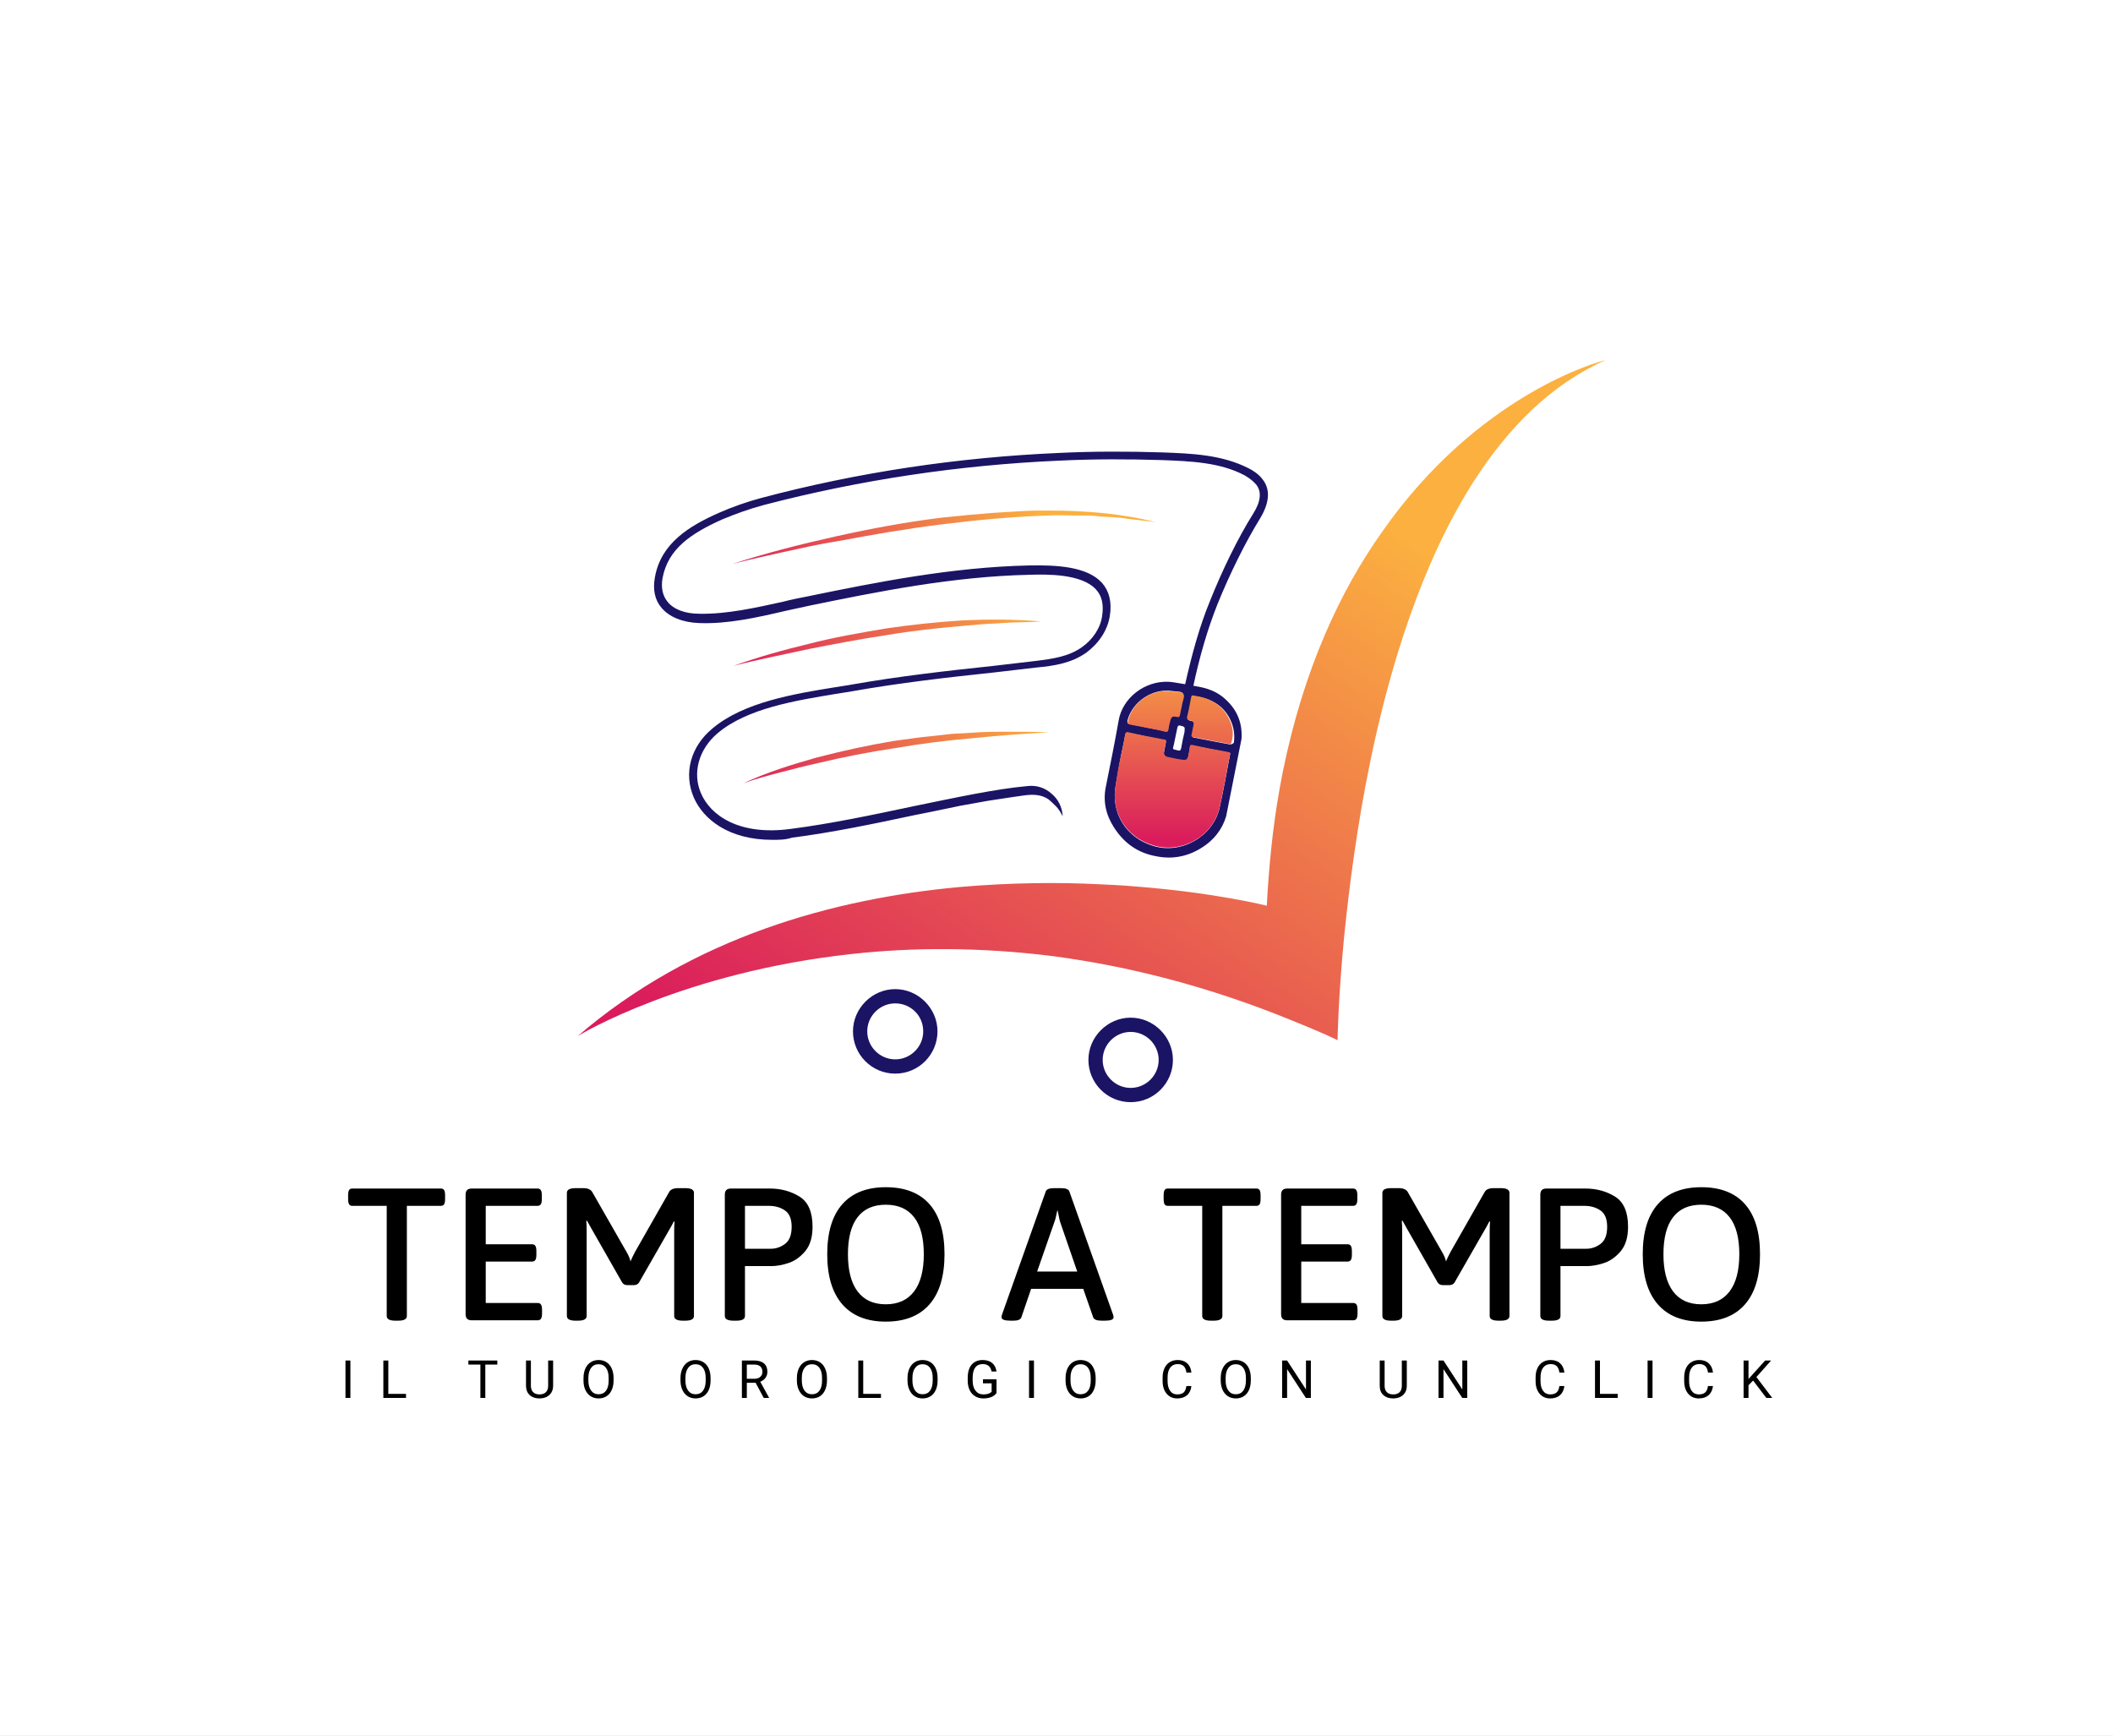<svg viewBox="67.42 106.68 440.17 361.63" xmlns="http://www.w3.org/2000/svg"><rect x="67.42" y="106.68" width="440.17" height="361.63" fill="#333333" stroke="none"/><rect fill="#ffffff" y="106.68" x="67.42" width="100%" height="100%"></rect> <svg style="overflow: visible;" preserveAspectRatio="xMinYMin" width="229" height="166" xml:space="preserve" viewBox="53.4 71.4 197.3 145.2" y="176" x="182" id="Layer_1" version="1.1" xmlns:xlink="http://www.w3.org/1999/xlink" xmlns="http://www.w3.org/2000/svg"><linearGradient style="" y2="222.576" x2="112.173" y1="99.703" x1="195.831" gradientUnits="userSpaceOnUse" id="SVGID_1_"><stop style="stop-color: #FBB040;" offset="0"></stop><stop style="stop-color: #DA1C5C;" offset="1"></stop></linearGradient><path style="fill: url(#SVGID_1_);" d="M245.7,76.4c-9.9,4.4-17.7,12.3-24,22.1c-9.4,14.7-15.3,33.7-18.9,51.3c-2.4,11.7-3.8,22.8-4.7,31.6  c-1.1,11.4-1.2,18.9-1.2,18.9c-2.7-1.3-5.4-2.4-8.1-3.5c-15.6-6.4-30.2-10-43.7-11.8c-13.5-1.7-25.9-1.6-36.7-0.4  c-30.4,3.3-49.3,14.5-50,15c21-18.1,46.8-25.1,69.6-27.2c9.2-0.8,17.9-0.9,25.6-0.5c2.2,0.1,4.4,0.2,6.5,0.4  c14.4,1.1,23.9,3.5,23.9,3.5c0.4-7.4,1.1-14.2,2.2-20.5c0.2-1.3,0.5-2.6,0.7-3.8c3.8-18.8,10.5-33.1,18.1-43.8  C222.5,82.6,244.6,76.6,245.7,76.4z" class="st0"></path><path style="fill: #1B1464;" d="M116.3,206.4c-4.3,0-7.7-3.5-7.7-7.7s3.5-7.7,7.7-7.7s7.7,3.5,7.7,7.7S120.6,206.4,116.3,206.4z M116.3,193.6   c-2.8,0-5.1,2.3-5.1,5.1c0,2.8,2.3,5.1,5.1,5.1c2.8,0,5.1-2.3,5.1-5.1C121.4,195.8,119.1,193.6,116.3,193.6z" class="st1"></path><path style="fill: #1B1464;" d="M159.2,211.6c-4.3,0-7.7-3.5-7.7-7.7s3.5-7.7,7.7-7.7s7.7,3.5,7.7,7.7S163.5,211.6,159.2,211.6z M159.2,198.8   c-2.8,0-5.1,2.3-5.1,5.1c0,2.8,2.3,5.1,5.1,5.1c2.8,0,5.1-2.3,5.1-5.1C164.3,201.1,162,198.8,159.2,198.8z" class="st1"></path><path style="fill: #1B1464;" d="M175.9,137.7c-1.3-1-2.7-1.5-4.3-1.8c-0.5-0.1-4.7-0.9-5.5-0.9c-4.3-0.2-8.4,2.9-9.1,7.1  c-0.7,4-1.5,7.9-2.3,11.9c-0.6,2.8,0,5.3,1.5,7.6c1.8,2.8,4.3,4.6,7.7,5.2c3,0.6,5.8,0,8.3-1.6c2.1-1.3,3.7-3.3,4.4-5.7l2.8-14.1  C179.6,142.2,178.4,139.7,175.9,137.7z M169,144.2l-0.3,1.3c-0.1,0.5-0.2,1.1-0.3,1.6c-0.1,0.4-0.2,0.5-0.6,0.4  c-1.2-0.3-0.9-0.1-0.7-1.2c0.2-1,0.4-1.9,0.6-2.9c0.1-0.4,0.2-0.5,0.6-0.4C169.1,143.2,169.1,143.2,169,144.2z M166.9,136.7  c0.6,0.1,1.5,0,1.8,0.4c0.3,0.4-0.1,1.2-0.2,1.8c-0.1,0.7-0.3,1.3-0.4,2c-0.1,0.4-0.2,0.5-0.6,0.4c-0.8-0.2-1,0-1.2,0.8  c-0.1,0.5-0.2,1-0.3,1.5c-0.1,0.4-0.2,0.4-0.6,0.4c-1.1-0.3-2.2-0.4-3.3-0.7c-1-0.2-2.1-0.4-3.1-0.6c-0.4-0.1-0.4-0.2-0.4-0.6  C159.5,138.6,163.2,136.1,166.9,136.7z M177.3,148.3c-0.6,3.3-1.2,6.5-1.9,9.7c-1.2,5.2-7,8.5-12.1,6.9c-5-1.5-7.8-6.1-6.8-11.2  c0.2-1.3,0.5-2.7,0.7-4c0.3-1.7,0.7-3.3,1-5c0.1-0.4,0.2-0.5,0.6-0.4c2.1,0.4,4.3,0.9,6.4,1.3c0.3,0,0.5,0.1,0.4,0.5  c-0.1,0.5-0.2,1-0.3,1.6c-0.2,0.6,0.1,1,0.7,1.1c0.9,0.2,1.8,0.4,2.7,0.5c0.6,0.1,0.9-0.1,1-0.7c0.1-0.6,0.3-1.1,0.3-1.7  c0-0.3,0.1-0.3,0.4-0.3c2.2,0.4,4.4,0.9,6.6,1.3C177.3,147.9,177.4,148,177.3,148.3z M177.2,146.4c-1-0.2-2.1-0.4-3.2-0.6  c-1-0.2-2.1-0.4-3.1-0.6c-0.4,0-0.5-0.2-0.4-0.5c0.1-0.5,0.2-1,0.3-1.5c0.1-0.7,0-1-0.7-1.1c-0.4-0.1-0.6-0.2-0.4-0.7  c0.3-1.1,0.4-2.2,0.7-3.4c0-0.2,0-0.5,0.4-0.4c2.9,0.4,5.3,1.6,6.6,4.4c0.6,1.3,0.8,2.7,0.6,4.1  C177.7,146.4,177.6,146.4,177.2,146.4z" class="st1"></path><path style="fill: #1B1464;" d="M93.9,163.8c-8,0-12.6-3.8-14.3-7.7c-1.9-4.4-0.6-9.3,3.4-12.6c5.7-4.8,14.9-6.3,22.3-7.5   c1.1-0.2,2.1-0.3,3.1-0.5c8.5-1.5,17.3-2.5,25.8-3.4c2.6-0.3,5.1-0.6,7.7-0.9c3.2-0.4,6-0.8,8.4-2.5c2-1.4,3.4-3.5,3.7-5.7   c0.3-2,0-3.6-1.1-4.8c-2.6-2.9-9-2.8-12.1-2.7c-14,0.3-27.8,3.1-40,5.6c-1.5,0.3-3.1,0.7-4.6,1c-5.1,1.2-10.5,2.4-15.6,2.2   c-3-0.1-5.5-1.1-6.9-2.8c-1.2-1.4-1.6-3.3-1.2-5.5c1.1-6.3,6.3-9.4,11.7-11.8c2.5-1.1,5.1-2,7.7-2.7c17.7-4.7,35.9-7.4,54.2-8.2   c6.2-0.3,12.5-0.3,18.8-0.1c5.4,0.2,10.9,0.4,15.8,2.9c0.8,0.4,1.9,1.1,2.6,2.1c1,1.3,1.6,3.5-0.5,7c-2.6,4.2-5.5,10-7.8,15.7   c-1.7,4.3-3.2,9.2-4.5,15.4l-1.5-0.3c1.4-6.3,2.8-11.2,4.6-15.6c2.3-5.8,5.2-11.7,7.9-16c1.4-2.2,1.6-4,0.6-5.3   c-0.5-0.6-1.1-1.1-2.1-1.7c-4.5-2.4-9.9-2.6-15.1-2.8c-6.2-0.2-12.5-0.2-18.7,0.1c-18.2,0.8-36.3,3.5-53.9,8.1   c-2.6,0.7-5.1,1.6-7.5,2.6c-5.8,2.6-9.9,5.4-10.9,10.7c-0.3,1.7,0,3.2,0.9,4.3c1.1,1.4,3.2,2.2,5.8,2.2c5,0.1,10.3-1.1,15.3-2.2   c1.5-0.4,3.1-0.7,4.6-1c12.2-2.5,26.1-5.3,40.2-5.6c5.1-0.1,10.6,0.2,13.3,3.2c1.3,1.5,1.8,3.5,1.4,6c-0.4,2.6-2,5-4.3,6.7   c-2.7,1.9-5.8,2.4-9.1,2.7c-2.6,0.3-5.1,0.6-7.7,0.9c-8.5,0.9-17.2,1.9-25.7,3.4c-1,0.2-2,0.3-3.1,0.5c-7.2,1.2-16.2,2.6-21.6,7.2   c-3.4,2.9-4.6,7.2-3,10.9c1.7,4,6.9,7.8,16.4,6.5c7-0.9,14.7-2.5,22.2-4.1c7.8-1.6,15.2-3.2,20.9-3.7c1.6-0.2,3.2,0.3,4.4,1.4   c1.2,1,1.9,2.4,2,4c0,0,0,0.1,0,0.1c0-0.1-0.2-0.3-0.2-0.4c-0.1-0.2-0.2-0.3-0.3-0.5c-0.2-0.3-0.4-0.6-0.6-0.8   c-0.5-0.5-1-1-1.5-1.4c-1.3-0.9-2.9-0.9-4.4-0.7c-0.7,0.1-1.4,0.2-2.1,0.3c-1.5,0.2-3.1,0.5-4.6,0.7c-1.7,0.3-3.3,0.6-5,0.9   c-1.8,0.4-3.5,0.7-5.3,1.1c-1,0.2-2,0.4-3,0.6c-7.5,1.6-15.2,3.2-22.3,4.1C96.3,163.8,95.1,163.8,93.9,163.8z" class="st1"></path><linearGradient style="" y2="163.614" x2="166.781" y1="128.503" x1="166.781" gradientUnits="userSpaceOnUse" id="SVGID_2_"><stop style="stop-color: #FBB040;" offset="0"></stop><stop style="stop-color: #DA1C5C;" offset="1"></stop></linearGradient><path style="fill: url(#SVGID_2_);" d="M177,147.8c-2.2-0.4-4.4-0.8-6.6-1.3c-0.3,0-0.4,0-0.4,0.3c-0.1,0.6-0.2,1.1-0.3,1.7c-0.1,0.6-0.4,0.8-1,0.7  c-0.9-0.1-1.8-0.3-2.7-0.5c-0.6-0.1-0.8-0.5-0.7-1.1c0.1-0.5,0.2-1,0.3-1.6c0.1-0.4,0-0.5-0.4-0.5c-2.1-0.4-4.3-0.8-6.4-1.3  c-0.4-0.1-0.5,0-0.6,0.4c-0.3,1.7-0.6,3.3-1,5c-0.3,1.3-0.5,2.7-0.7,4c-1,5.1,1.8,9.7,6.8,11.2c5.1,1.6,10.9-1.6,12.1-6.9  c0.7-3.2,1.3-6.4,1.9-9.7C177.4,148,177.3,147.9,177,147.8z" class="st2"></path><linearGradient style="" y2="163.614" x2="173.658" y1="128.503" x1="173.658" gradientUnits="userSpaceOnUse" id="SVGID_3_"><stop style="stop-color: #FBB040;" offset="0"></stop><stop style="stop-color: #DA1C5C;" offset="1"></stop></linearGradient><path style="fill: url(#SVGID_3_);" d="M177.2,141.9c-1.3-2.8-3.7-4-6.6-4.4c-0.4-0.1-0.3,0.2-0.4,0.4c-0.2,1.1-0.4,2.2-0.7,3.4  c-0.1,0.4,0,0.6,0.4,0.7c0.7,0.1,0.9,0.4,0.7,1.1c-0.1,0.5-0.2,1-0.3,1.5c-0.1,0.3,0,0.5,0.4,0.5c1,0.2,2.1,0.4,3.1,0.6  c1.1,0.2,2.2,0.4,3.2,0.6c0.4,0.1,0.5,0,0.6-0.4C178,144.5,177.8,143.2,177.2,141.9z" class="st3"></path><linearGradient style="" y2="163.614" x2="163.732" y1="128.503" x1="163.732" gradientUnits="userSpaceOnUse" id="SVGID_4_"><stop style="stop-color: #FBB040;" offset="0"></stop><stop style="stop-color: #DA1C5C;" offset="1"></stop></linearGradient><path style="fill: url(#SVGID_4_);" d="M158.7,142.2c-0.1,0.4,0,0.5,0.4,0.6c1,0.2,2.1,0.4,3.1,0.6c1.1,0.2,2.2,0.4,3.3,0.7c0.3,0.1,0.5,0,0.6-0.4  c0-0.5,0.2-1,0.3-1.5c0.2-0.8,0.4-1,1.2-0.8c0.4,0.1,0.5,0,0.6-0.4c0.1-0.7,0.3-1.3,0.4-2c0.1-0.6,0.5-1.3,0.2-1.8  c-0.3-0.4-1.2-0.4-1.8-0.4C163.2,136.1,159.5,138.6,158.7,142.2z" class="st4"></path><linearGradient style="" y2="110.216" x2="83.296" y1="107.128" x1="142.59" gradientUnits="userSpaceOnUse" id="SVGID_5_"><stop style="stop-color: #FBB040;" offset="0"></stop><stop style="stop-color: #DA1C5C;" offset="1"></stop></linearGradient><path style="fill: url(#SVGID_5_);" d="M163.7,105.9c-6.3-1.6-12.9-2.1-19.4-2.1c-1.6,0-3.3,0-4.9,0.1l-4.9,0.3c-1.6,0.1-3.2,0.3-4.9,0.4  c-1.6,0.2-3.2,0.3-4.9,0.5c-6.5,0.8-12.9,2-19.2,3.4c-6.3,1.4-12.6,3-18.8,5c3.2-0.8,6.3-1.5,9.5-2.2c3.2-0.7,6.3-1.4,9.5-1.9  c6.4-1.2,12.7-2.3,19.2-3.1c6.4-0.8,12.9-1.4,19.3-1.6c1.6-0.1,3.2,0,4.8,0l2.4,0c0.8,0,1.6,0.1,2.4,0.2c1.6,0.1,3.2,0.1,4.8,0.4  L163.7,105.9z" class="st5"></path><linearGradient style="" y2="150.13" x2="85.374" y1="147.042" x1="144.669" gradientUnits="userSpaceOnUse" id="SVGID_6_"><stop style="stop-color: #FBB040;" offset="0"></stop><stop style="stop-color: #DA1C5C;" offset="1"></stop></linearGradient><path style="fill: url(#SVGID_6_);" d="M130,144.3c-1.2,0.1-2.4,0.1-3.5,0.2l-3.5,0.4c-2.4,0.2-4.7,0.6-7.1,0.9c-4.7,0.8-9.3,1.8-13.9,3  c-4.6,1.3-9.1,2.7-13.4,4.7c2.2-0.8,4.5-1.4,6.8-2c2.3-0.6,4.6-1.2,6.9-1.7c4.6-1.1,9.2-2,13.9-2.7c4.6-0.8,9.3-1.4,14-1.8  c4.7-0.5,9.4-0.8,14.1-1.1c-2.4-0.1-4.7-0.1-7.1-0.1C134.7,144.1,132.4,144.1,130,144.3z" class="st6"></path><linearGradient style="" y2="129.249" x2="84.287" y1="126.161" x1="143.581" gradientUnits="userSpaceOnUse" id="SVGID_7_"><stop style="stop-color: #FBB040;" offset="0"></stop><stop style="stop-color: #DA1C5C;" offset="1"></stop></linearGradient><path style="fill: url(#SVGID_7_);" d="M100.7,129c4.6-0.9,9.3-1.8,14-2.5c4.7-0.8,9.4-1.3,14.1-1.7l3.5-0.3c1.2-0.1,2.4-0.1,3.5-0.2  c2.4-0.2,4.7-0.1,7.1-0.3c-4.7-0.4-9.5-0.4-14.2-0.2c-4.7,0.3-9.5,0.8-14.2,1.5c-4.7,0.8-9.4,1.6-14,2.8c-4.6,1.1-9.2,2.4-13.7,4  c2.3-0.6,4.6-1.1,6.9-1.6C96.1,130,98.4,129.5,100.7,129z" class="st7"></path></svg> <svg style="overflow: visible;" width="298" height="8" x="139" viewBox="0.98 2.28 298.34 8.03" y="390"><g style="" fill="#000"><path transform="translate(0, 0)" d="M2.01 2.38L2.01 10.21L0.98 10.21L0.98 2.38L2.01 2.38ZM9.94 2.38L9.94 9.36L13.64 9.36L13.64 10.21L8.90 10.21L8.90 2.38L9.94 2.38ZM32.73 2.38L32.73 3.23L30.22 3.23L30.22 10.21L29.19 10.21L29.19 3.23L26.68 3.23L26.68 2.38L32.73 2.38ZM43.36 2.38L44.40 2.38L44.40 7.70Q44.39 8.81 43.70 9.51Q43.01 10.22 41.83 10.30L41.83 10.30L41.55 10.31Q40.27 10.31 39.51 9.62Q38.75 8.93 38.73 7.71L38.73 7.71L38.73 2.38L39.75 2.38L39.75 7.68Q39.75 8.53 40.22 9.00Q40.69 9.47 41.55 9.47L41.55 9.47Q42.43 9.47 42.89 9.00Q43.36 8.53 43.36 7.69L43.36 7.69L43.36 2.38ZM57.04 6.05L57.04 6.55Q57.04 7.70 56.65 8.55Q56.27 9.41 55.56 9.86Q54.85 10.31 53.90 10.31L53.90 10.31Q52.98 10.31 52.26 9.86Q51.55 9.40 51.15 8.56Q50.76 7.72 50.75 6.62L50.75 6.62L50.75 6.05Q50.75 4.93 51.14 4.06Q51.53 3.20 52.25 2.74Q52.97 2.28 53.89 2.28L53.89 2.28Q54.83 2.28 55.55 2.73Q56.27 3.19 56.65 4.05Q57.04 4.91 57.04 6.05L57.04 6.05ZM56.01 6.62L56.01 6.04Q56.01 4.65 55.45 3.91Q54.90 3.16 53.89 3.16L53.89 3.16Q52.91 3.16 52.35 3.91Q51.79 4.65 51.77 5.97L51.77 5.97L51.77 6.55Q51.77 7.90 52.34 8.67Q52.91 9.44 53.90 9.44L53.90 9.44Q54.90 9.44 55.45 8.71Q56.00 7.98 56.01 6.62L56.01 6.62ZM77.32 6.05L77.32 6.55Q77.32 7.70 76.94 8.55Q76.55 9.41 75.84 9.86Q75.13 10.31 74.19 10.31L74.19 10.31Q73.26 10.31 72.55 9.86Q71.83 9.40 71.44 8.56Q71.05 7.72 71.03 6.62L71.03 6.62L71.03 6.05Q71.03 4.93 71.43 4.06Q71.82 3.20 72.54 2.74Q73.25 2.28 74.18 2.28L74.18 2.28Q75.12 2.28 75.83 2.73Q76.55 3.19 76.94 4.05Q77.32 4.91 77.32 6.05L77.32 6.05ZM76.30 6.62L76.30 6.04Q76.30 4.65 75.74 3.91Q75.18 3.16 74.18 3.16L74.18 3.16Q73.20 3.16 72.64 3.91Q72.08 4.65 72.06 5.97L72.06 5.97L72.06 6.55Q72.06 7.90 72.63 8.67Q73.19 9.44 74.19 9.44L74.19 9.44Q75.19 9.44 75.73 8.71Q76.28 7.98 76.30 6.62L76.30 6.62ZM88.44 10.21L86.74 7.04L84.90 7.04L84.90 10.21L83.87 10.21L83.87 2.38L86.45 2.38Q87.78 2.38 88.49 2.99Q89.20 3.59 89.20 4.74L89.20 4.74Q89.20 5.47 88.80 6.01Q88.41 6.55 87.71 6.82L87.71 6.82L89.54 10.14L89.54 10.21L88.44 10.21ZM84.90 3.23L84.90 6.20L86.49 6.20Q87.25 6.20 87.71 5.80Q88.16 5.40 88.16 4.74L88.16 4.74Q88.16 4.01 87.73 3.63Q87.30 3.24 86.48 3.23L86.48 3.23L84.90 3.23ZM101.66 6.05L101.66 6.55Q101.66 7.70 101.27 8.55Q100.89 9.41 100.18 9.86Q99.47 10.31 98.52 10.31L98.52 10.31Q97.60 10.31 96.88 9.86Q96.17 9.40 95.78 8.56Q95.38 7.72 95.37 6.62L95.37 6.62L95.37 6.05Q95.37 4.93 95.76 4.06Q96.15 3.20 96.87 2.74Q97.59 2.28 98.51 2.28L98.51 2.28Q99.45 2.28 100.17 2.73Q100.89 3.19 101.27 4.05Q101.66 4.91 101.66 6.05L101.66 6.05ZM100.63 6.62L100.63 6.04Q100.63 4.65 100.08 3.91Q99.52 3.16 98.51 3.16L98.51 3.16Q97.53 3.16 96.97 3.91Q96.41 4.65 96.40 5.97L96.40 5.97L96.40 6.55Q96.40 7.90 96.96 8.67Q97.53 9.44 98.52 9.44L98.52 9.44Q99.52 9.44 100.07 8.71Q100.62 7.98 100.63 6.62L100.63 6.62ZM109.24 2.38L109.24 9.36L112.95 9.36L112.95 10.21L108.21 10.21L108.21 2.38L109.24 2.38ZM124.79 6.05L124.79 6.55Q124.79 7.70 124.41 8.55Q124.02 9.41 123.31 9.86Q122.60 10.31 121.66 10.31L121.66 10.31Q120.73 10.31 120.02 9.86Q119.30 9.40 118.91 8.56Q118.51 7.72 118.50 6.62L118.50 6.62L118.50 6.05Q118.50 4.93 118.89 4.06Q119.29 3.20 120.00 2.74Q120.72 2.28 121.64 2.28L121.64 2.28Q122.58 2.28 123.30 2.73Q124.02 3.19 124.41 4.05Q124.79 4.91 124.79 6.05L124.79 6.05ZM123.77 6.62L123.77 6.04Q123.77 4.65 123.21 3.91Q122.65 3.16 121.64 3.16L121.64 3.16Q120.67 3.16 120.11 3.91Q119.54 4.65 119.53 5.97L119.53 5.97L119.53 6.55Q119.53 7.90 120.09 8.67Q120.66 9.44 121.66 9.44L121.66 9.44Q122.65 9.44 123.20 8.71Q123.75 7.98 123.77 6.62L123.77 6.62ZM137.11 6.31L137.11 9.18Q136.72 9.75 136.00 10.03Q135.29 10.31 134.35 10.31L134.35 10.31Q133.39 10.31 132.65 9.86Q131.91 9.42 131.50 8.59Q131.10 7.76 131.09 6.67L131.09 6.67L131.09 5.99Q131.09 4.22 131.91 3.25Q132.74 2.28 134.23 2.28L134.23 2.28Q135.45 2.28 136.20 2.90Q136.95 3.53 137.11 4.68L137.11 4.68L136.08 4.68Q135.79 3.13 134.23 3.13L134.23 3.13Q133.20 3.13 132.66 3.85Q132.13 4.58 132.12 5.96L132.12 5.96L132.12 6.60Q132.12 7.92 132.72 8.69Q133.33 9.47 134.35 9.47L134.35 9.47Q134.93 9.47 135.37 9.34Q135.80 9.21 136.09 8.91L136.09 8.91L136.09 7.15L134.28 7.15L134.28 6.31L137.11 6.31ZM144.94 2.38L144.94 10.21L143.91 10.21L143.91 2.38L144.94 2.38ZM157.84 6.05L157.84 6.55Q157.84 7.70 157.45 8.55Q157.07 9.41 156.36 9.86Q155.65 10.31 154.70 10.31L154.70 10.31Q153.78 10.31 153.06 9.86Q152.35 9.40 151.95 8.56Q151.56 7.72 151.55 6.62L151.55 6.62L151.55 6.05Q151.55 4.93 151.94 4.06Q152.33 3.20 153.05 2.74Q153.77 2.28 154.69 2.28L154.69 2.28Q155.63 2.28 156.35 2.73Q157.07 3.19 157.45 4.05Q157.84 4.91 157.84 6.05L157.84 6.05ZM156.81 6.62L156.81 6.04Q156.81 4.65 156.25 3.91Q155.70 3.16 154.69 3.16L154.69 3.16Q153.71 3.16 153.15 3.91Q152.59 4.65 152.58 5.97L152.58 5.97L152.58 6.55Q152.58 7.90 153.14 8.67Q153.71 9.44 154.70 9.44L154.70 9.44Q155.70 9.44 156.25 8.71Q156.80 7.98 156.81 6.62L156.81 6.62ZM176.82 7.72L177.86 7.72Q177.72 8.96 176.95 9.64Q176.17 10.31 174.90 10.31L174.90 10.31Q173.51 10.31 172.68 9.32Q171.84 8.33 171.84 6.66L171.84 6.66L171.84 5.91Q171.84 4.82 172.23 3.99Q172.62 3.16 173.33 2.72Q174.05 2.28 174.99 2.28L174.99 2.28Q176.23 2.28 176.99 2.97Q177.74 3.67 177.86 4.90L177.86 4.90L176.82 4.90Q176.69 3.96 176.24 3.54Q175.79 3.13 174.99 3.13L174.99 3.13Q174.00 3.13 173.44 3.86Q172.88 4.59 172.88 5.94L172.88 5.94L172.88 6.69Q172.88 7.97 173.41 8.72Q173.94 9.47 174.90 9.47L174.90 9.47Q175.76 9.47 176.22 9.08Q176.67 8.69 176.82 7.72L176.82 7.72ZM190.28 6.05L190.28 6.55Q190.28 7.70 189.90 8.55Q189.51 9.41 188.80 9.86Q188.09 10.31 187.15 10.31L187.15 10.31Q186.22 10.31 185.51 9.86Q184.79 9.40 184.40 8.56Q184.01 7.72 183.99 6.62L183.99 6.62L183.99 6.05Q183.99 4.93 184.39 4.06Q184.78 3.20 185.50 2.74Q186.21 2.28 187.14 2.28L187.14 2.28Q188.08 2.28 188.79 2.73Q189.51 3.19 189.90 4.05Q190.28 4.91 190.28 6.05L190.28 6.05ZM189.26 6.62L189.26 6.04Q189.26 4.65 188.70 3.91Q188.14 3.16 187.14 3.16L187.14 3.16Q186.16 3.16 185.60 3.91Q185.04 4.65 185.02 5.97L185.02 5.97L185.02 6.55Q185.02 7.90 185.59 8.67Q186.15 9.44 187.15 9.44L187.15 9.44Q188.15 9.44 188.69 8.71Q189.24 7.98 189.26 6.62L189.26 6.62ZM202.84 2.38L202.84 10.21L201.80 10.21L197.87 4.18L197.87 10.21L196.83 10.21L196.83 2.38L197.87 2.38L201.82 8.44L201.82 2.38L202.84 2.38ZM221.86 2.38L222.90 2.38L222.90 7.70Q222.90 8.81 222.21 9.51Q221.52 10.22 220.33 10.30L220.33 10.30L220.06 10.31Q218.78 10.31 218.01 9.62Q217.25 8.93 217.24 7.71L217.24 7.71L217.24 2.38L218.26 2.38L218.26 7.68Q218.26 8.53 218.73 9.00Q219.20 9.47 220.06 9.47L220.06 9.47Q220.94 9.47 221.40 9.00Q221.86 8.53 221.86 7.69L221.86 7.69L221.86 2.38ZM235.54 2.38L235.54 10.21L234.50 10.21L230.57 4.18L230.57 10.21L229.53 10.21L229.53 2.38L230.57 2.38L234.51 8.44L234.51 2.38L235.54 2.38ZM254.81 7.72L255.85 7.72Q255.70 8.96 254.93 9.64Q254.16 10.31 252.88 10.31L252.88 10.31Q251.50 10.31 250.66 9.32Q249.83 8.33 249.83 6.66L249.83 6.66L249.83 5.91Q249.83 4.82 250.21 3.99Q250.60 3.16 251.32 2.72Q252.03 2.28 252.97 2.28L252.97 2.28Q254.22 2.28 254.97 2.97Q255.72 3.67 255.85 4.90L255.85 4.90L254.81 4.90Q254.68 3.96 254.23 3.54Q253.78 3.13 252.97 3.13L252.97 3.13Q251.98 3.13 251.42 3.86Q250.86 4.59 250.86 5.94L250.86 5.94L250.86 6.69Q250.86 7.97 251.39 8.72Q251.93 9.47 252.88 9.47L252.88 9.47Q253.74 9.47 254.20 9.08Q254.66 8.69 254.81 7.72L254.81 7.72ZM263.29 2.38L263.29 9.36L267.00 9.36L267.00 10.21L262.25 10.21L262.25 2.38L263.29 2.38ZM274.28 2.38L274.28 10.21L273.25 10.21L273.25 2.38L274.28 2.38ZM285.88 7.72L286.92 7.72Q286.77 8.96 286.00 9.64Q285.23 10.31 283.95 10.31L283.95 10.31Q282.57 10.31 281.73 9.32Q280.90 8.33 280.90 6.66L280.90 6.66L280.90 5.91Q280.90 4.82 281.28 3.99Q281.67 3.16 282.39 2.72Q283.10 2.28 284.04 2.28L284.04 2.28Q285.29 2.28 286.04 2.97Q286.79 3.67 286.92 4.90L286.92 4.90L285.88 4.90Q285.75 3.96 285.30 3.54Q284.85 3.13 284.04 3.13L284.04 3.13Q283.05 3.13 282.49 3.86Q281.93 4.59 281.93 5.94L281.93 5.94L281.93 6.69Q281.93 7.97 282.46 8.72Q283.00 9.47 283.95 9.47L283.95 9.47Q284.81 9.47 285.27 9.08Q285.73 8.69 285.88 7.72L285.88 7.72ZM298.08 10.21L295.31 6.57L294.35 7.56L294.35 10.21L293.32 10.21L293.32 2.38L294.35 2.38L294.35 6.25L297.83 2.38L299.08 2.38L296.00 5.84L299.32 10.21L298.08 10.21Z"></path></g></svg> <svg style="overflow: visible;" width="300" height="28" x="137" viewBox="0.68 9.08 300 28.56" y="354"><g style="" fill="#000"><path transform="translate(0, 0)" d="M10.72 37.44Q8.88 37.44 8.88 36.44L8.88 36.44L8.88 13.04L1.56 13.04Q1.08 13.04 0.88 12.70Q0.68 12.36 0.68 11.60L0.68 11.60L0.68 10.80Q0.68 10.04 0.88 9.70Q1.08 9.36 1.56 9.36L1.56 9.36L20.40 9.36Q20.88 9.36 21.08 9.70Q21.28 10.04 21.28 10.80L21.28 10.80L21.28 11.60Q21.28 12.36 21.08 12.70Q20.88 13.04 20.40 13.04L20.40 13.04L13.16 13.04L13.16 36.44Q13.16 37.44 11.32 37.44L11.32 37.44L10.72 37.44ZM26.96 37.36Q26.28 37.36 25.96 37.04Q25.64 36.72 25.64 36.04L25.64 36.04L25.64 10.68Q25.64 10 25.96 9.68Q26.28 9.36 26.96 9.36L26.96 9.36L40.92 9.36Q41.40 9.36 41.62 9.70Q41.84 10.04 41.84 10.80L41.84 10.80L41.84 11.60Q41.84 12.36 41.62 12.70Q41.40 13.04 40.92 13.04L40.92 13.04L29.92 13.04L29.92 21.20L39.76 21.20Q40.24 21.20 40.46 21.54Q40.68 21.88 40.68 22.64L40.68 22.64L40.68 23.44Q40.68 24.20 40.46 24.54Q40.24 24.88 39.76 24.88L39.76 24.88L29.92 24.88L29.92 33.68L40.96 33.68Q41.44 33.68 41.66 34.02Q41.88 34.36 41.88 35.12L41.88 35.12L41.88 35.92Q41.88 36.68 41.66 37.02Q41.44 37.36 40.96 37.36L40.96 37.36L26.96 37.36ZM59.96 29.88Q59.24 29.88 58.88 29.28L58.88 29.28L52.40 17.92Q52.16 17.52 51.44 16.20L51.44 16.20L51.28 16.24Q51.36 16.92 51.36 18.36L51.36 18.36L51.36 36.44Q51.36 37.44 49.52 37.44L49.52 37.44L49 37.44Q47.16 37.44 47.16 36.44L47.16 36.44L47.16 10.28Q47.16 9.28 49 9.28L49 9.28L50.64 9.28Q52.08 9.28 52.56 10.12L52.56 10.12L59.84 22.84Q60.48 23.92 60.68 24.84L60.68 24.84Q60.92 24.20 61.68 22.76L61.68 22.76L68.88 10.12Q69.32 9.28 70.80 9.28L70.80 9.28L72.32 9.28Q74.16 9.28 74.16 10.28L74.16 10.28L74.16 36.44Q74.16 37.44 72.32 37.44L72.32 37.44L71.80 37.44Q69.96 37.44 69.96 36.44L69.96 36.44L69.96 18.56Q69.96 17.12 70.04 16.40L70.04 16.40L69.88 16.36Q69.40 17.32 68.92 18.12L68.92 18.12L62.52 29.28Q62.16 29.88 61.44 29.88L61.44 29.88L59.96 29.88ZM82.56 37.44Q80.72 37.44 80.72 36.44L80.72 36.44L80.72 10.68Q80.72 10 81.04 9.68Q81.36 9.36 82.04 9.36L82.04 9.36L90.24 9.36Q93.84 9.36 96.60 11.08Q99.36 12.80 99.36 17.48L99.36 17.48Q99.36 20.84 97.78 22.70Q96.20 24.56 94.22 25.20Q92.24 25.84 90.64 25.84L90.64 25.84L85 25.84L85 36.44Q85 37.44 83.20 37.44L83.20 37.44L82.56 37.44ZM85 22.16L90.48 22.16Q92.12 22.16 93.52 21.12Q94.92 20.08 94.92 17.48L94.92 17.48Q94.92 15 93.50 14.02Q92.08 13.04 90.08 13.04L90.08 13.04L85 13.04L85 22.16ZM114.92 37.64Q108.88 37.64 105.68 33.96Q102.48 30.28 102.48 23.32L102.48 23.32Q102.48 16.32 105.68 12.70Q108.88 9.08 114.92 9.08L114.92 9.08Q121.04 9.08 124.22 12.70Q127.40 16.32 127.40 23.32L127.40 23.32Q127.40 30.32 124.20 33.98Q121 37.64 114.92 37.64L114.92 37.64ZM114.92 33.96Q118.84 33.96 120.92 31.24Q123 28.52 123 23.32L123 23.32Q123 18.12 120.94 15.46Q118.88 12.80 114.92 12.80L114.92 12.80Q110.96 12.80 108.92 15.46Q106.88 18.12 106.88 23.32L106.88 23.32Q106.88 28.52 108.94 31.24Q111 33.96 114.92 33.96L114.92 33.96ZM141.44 37.44Q139.52 37.44 139.52 36.72L139.52 36.72Q139.52 36.48 139.64 36.08L139.64 36.08L148.92 9.96Q149.16 9.28 150.72 9.28L150.72 9.28L152.12 9.28Q153.68 9.28 153.92 9.96L153.92 9.96L163.20 36.12Q163.32 36.48 163.32 36.72L163.32 36.72Q163.32 37.44 161.52 37.44L161.52 37.44L160.80 37.44Q159.28 37.44 159 36.76L159 36.76L156.88 30.68L145.80 30.68L143.72 36.76Q143.44 37.44 142.04 37.44L142.04 37.44L141.44 37.44ZM147.08 27L155.60 27L151.96 16.44Q151.80 15.88 151.66 15.12Q151.52 14.36 151.44 14.04L151.44 14.04L151.36 14.04Q151.04 15.72 150.76 16.44L150.76 16.44L147.08 27ZM184 37.44Q182.16 37.44 182.16 36.44L182.16 36.44L182.16 13.04L174.84 13.04Q174.36 13.04 174.16 12.70Q173.96 12.36 173.96 11.60L173.96 11.60L173.96 10.80Q173.96 10.04 174.16 9.70Q174.36 9.36 174.84 9.36L174.84 9.36L193.68 9.36Q194.16 9.36 194.36 9.70Q194.56 10.04 194.56 10.80L194.56 10.80L194.56 11.60Q194.56 12.36 194.36 12.70Q194.16 13.04 193.68 13.04L193.68 13.04L186.44 13.04L186.44 36.44Q186.44 37.44 184.60 37.44L184.60 37.44L184 37.44ZM200.24 37.36Q199.56 37.36 199.24 37.04Q198.92 36.72 198.92 36.04L198.92 36.04L198.92 10.68Q198.92 10 199.24 9.68Q199.56 9.36 200.24 9.36L200.24 9.36L214.20 9.36Q214.68 9.36 214.90 9.70Q215.12 10.04 215.12 10.80L215.12 10.80L215.12 11.60Q215.12 12.36 214.90 12.70Q214.68 13.04 214.20 13.04L214.20 13.04L203.20 13.04L203.20 21.20L213.04 21.20Q213.52 21.20 213.74 21.54Q213.96 21.88 213.96 22.64L213.96 22.64L213.96 23.44Q213.96 24.20 213.74 24.54Q213.52 24.88 213.04 24.88L213.04 24.88L203.20 24.88L203.20 33.68L214.24 33.68Q214.72 33.68 214.94 34.02Q215.16 34.36 215.16 35.12L215.16 35.12L215.16 35.92Q215.16 36.68 214.94 37.02Q214.72 37.36 214.24 37.36L214.24 37.36L200.24 37.36ZM233.24 29.88Q232.52 29.88 232.16 29.28L232.16 29.28L225.68 17.92Q225.44 17.52 224.72 16.20L224.72 16.20L224.56 16.24Q224.64 16.92 224.64 18.36L224.64 18.36L224.64 36.44Q224.64 37.44 222.80 37.44L222.80 37.44L222.28 37.44Q220.44 37.44 220.44 36.44L220.44 36.44L220.44 10.28Q220.44 9.28 222.28 9.28L222.28 9.28L223.92 9.28Q225.36 9.28 225.84 10.12L225.84 10.12L233.12 22.84Q233.76 23.92 233.96 24.84L233.96 24.84Q234.20 24.20 234.96 22.76L234.96 22.76L242.16 10.12Q242.60 9.28 244.08 9.28L244.08 9.28L245.60 9.28Q247.44 9.28 247.44 10.28L247.44 10.28L247.44 36.44Q247.44 37.44 245.60 37.44L245.60 37.44L245.08 37.44Q243.24 37.44 243.24 36.44L243.24 36.44L243.24 18.56Q243.24 17.12 243.32 16.40L243.32 16.40L243.16 16.36Q242.68 17.32 242.20 18.12L242.20 18.12L235.80 29.28Q235.44 29.88 234.72 29.88L234.72 29.88L233.24 29.88ZM255.84 37.44Q254 37.44 254 36.44L254 36.44L254 10.68Q254 10 254.32 9.68Q254.64 9.36 255.32 9.36L255.32 9.36L263.52 9.36Q267.12 9.36 269.88 11.08Q272.64 12.80 272.64 17.48L272.64 17.48Q272.64 20.84 271.06 22.70Q269.48 24.56 267.50 25.20Q265.52 25.84 263.92 25.84L263.92 25.84L258.28 25.84L258.28 36.44Q258.28 37.44 256.48 37.44L256.48 37.44L255.84 37.44ZM258.28 22.16L263.76 22.16Q265.40 22.16 266.80 21.12Q268.20 20.08 268.20 17.48L268.20 17.48Q268.20 15 266.78 14.02Q265.36 13.04 263.36 13.04L263.36 13.04L258.28 13.04L258.28 22.16ZM288.20 37.64Q282.16 37.64 278.96 33.96Q275.76 30.28 275.76 23.32L275.76 23.32Q275.76 16.32 278.96 12.70Q282.16 9.08 288.20 9.08L288.20 9.08Q294.32 9.08 297.50 12.70Q300.68 16.32 300.68 23.32L300.68 23.32Q300.68 30.32 297.48 33.98Q294.28 37.64 288.20 37.64L288.20 37.64ZM288.20 33.96Q292.12 33.96 294.20 31.24Q296.28 28.52 296.28 23.32L296.28 23.32Q296.28 18.12 294.22 15.46Q292.16 12.80 288.20 12.80L288.20 12.80Q284.24 12.80 282.20 15.46Q280.16 18.12 280.16 23.32L280.16 23.32Q280.16 28.52 282.22 31.24Q284.28 33.96 288.20 33.96L288.20 33.96Z"></path></g></svg></svg>